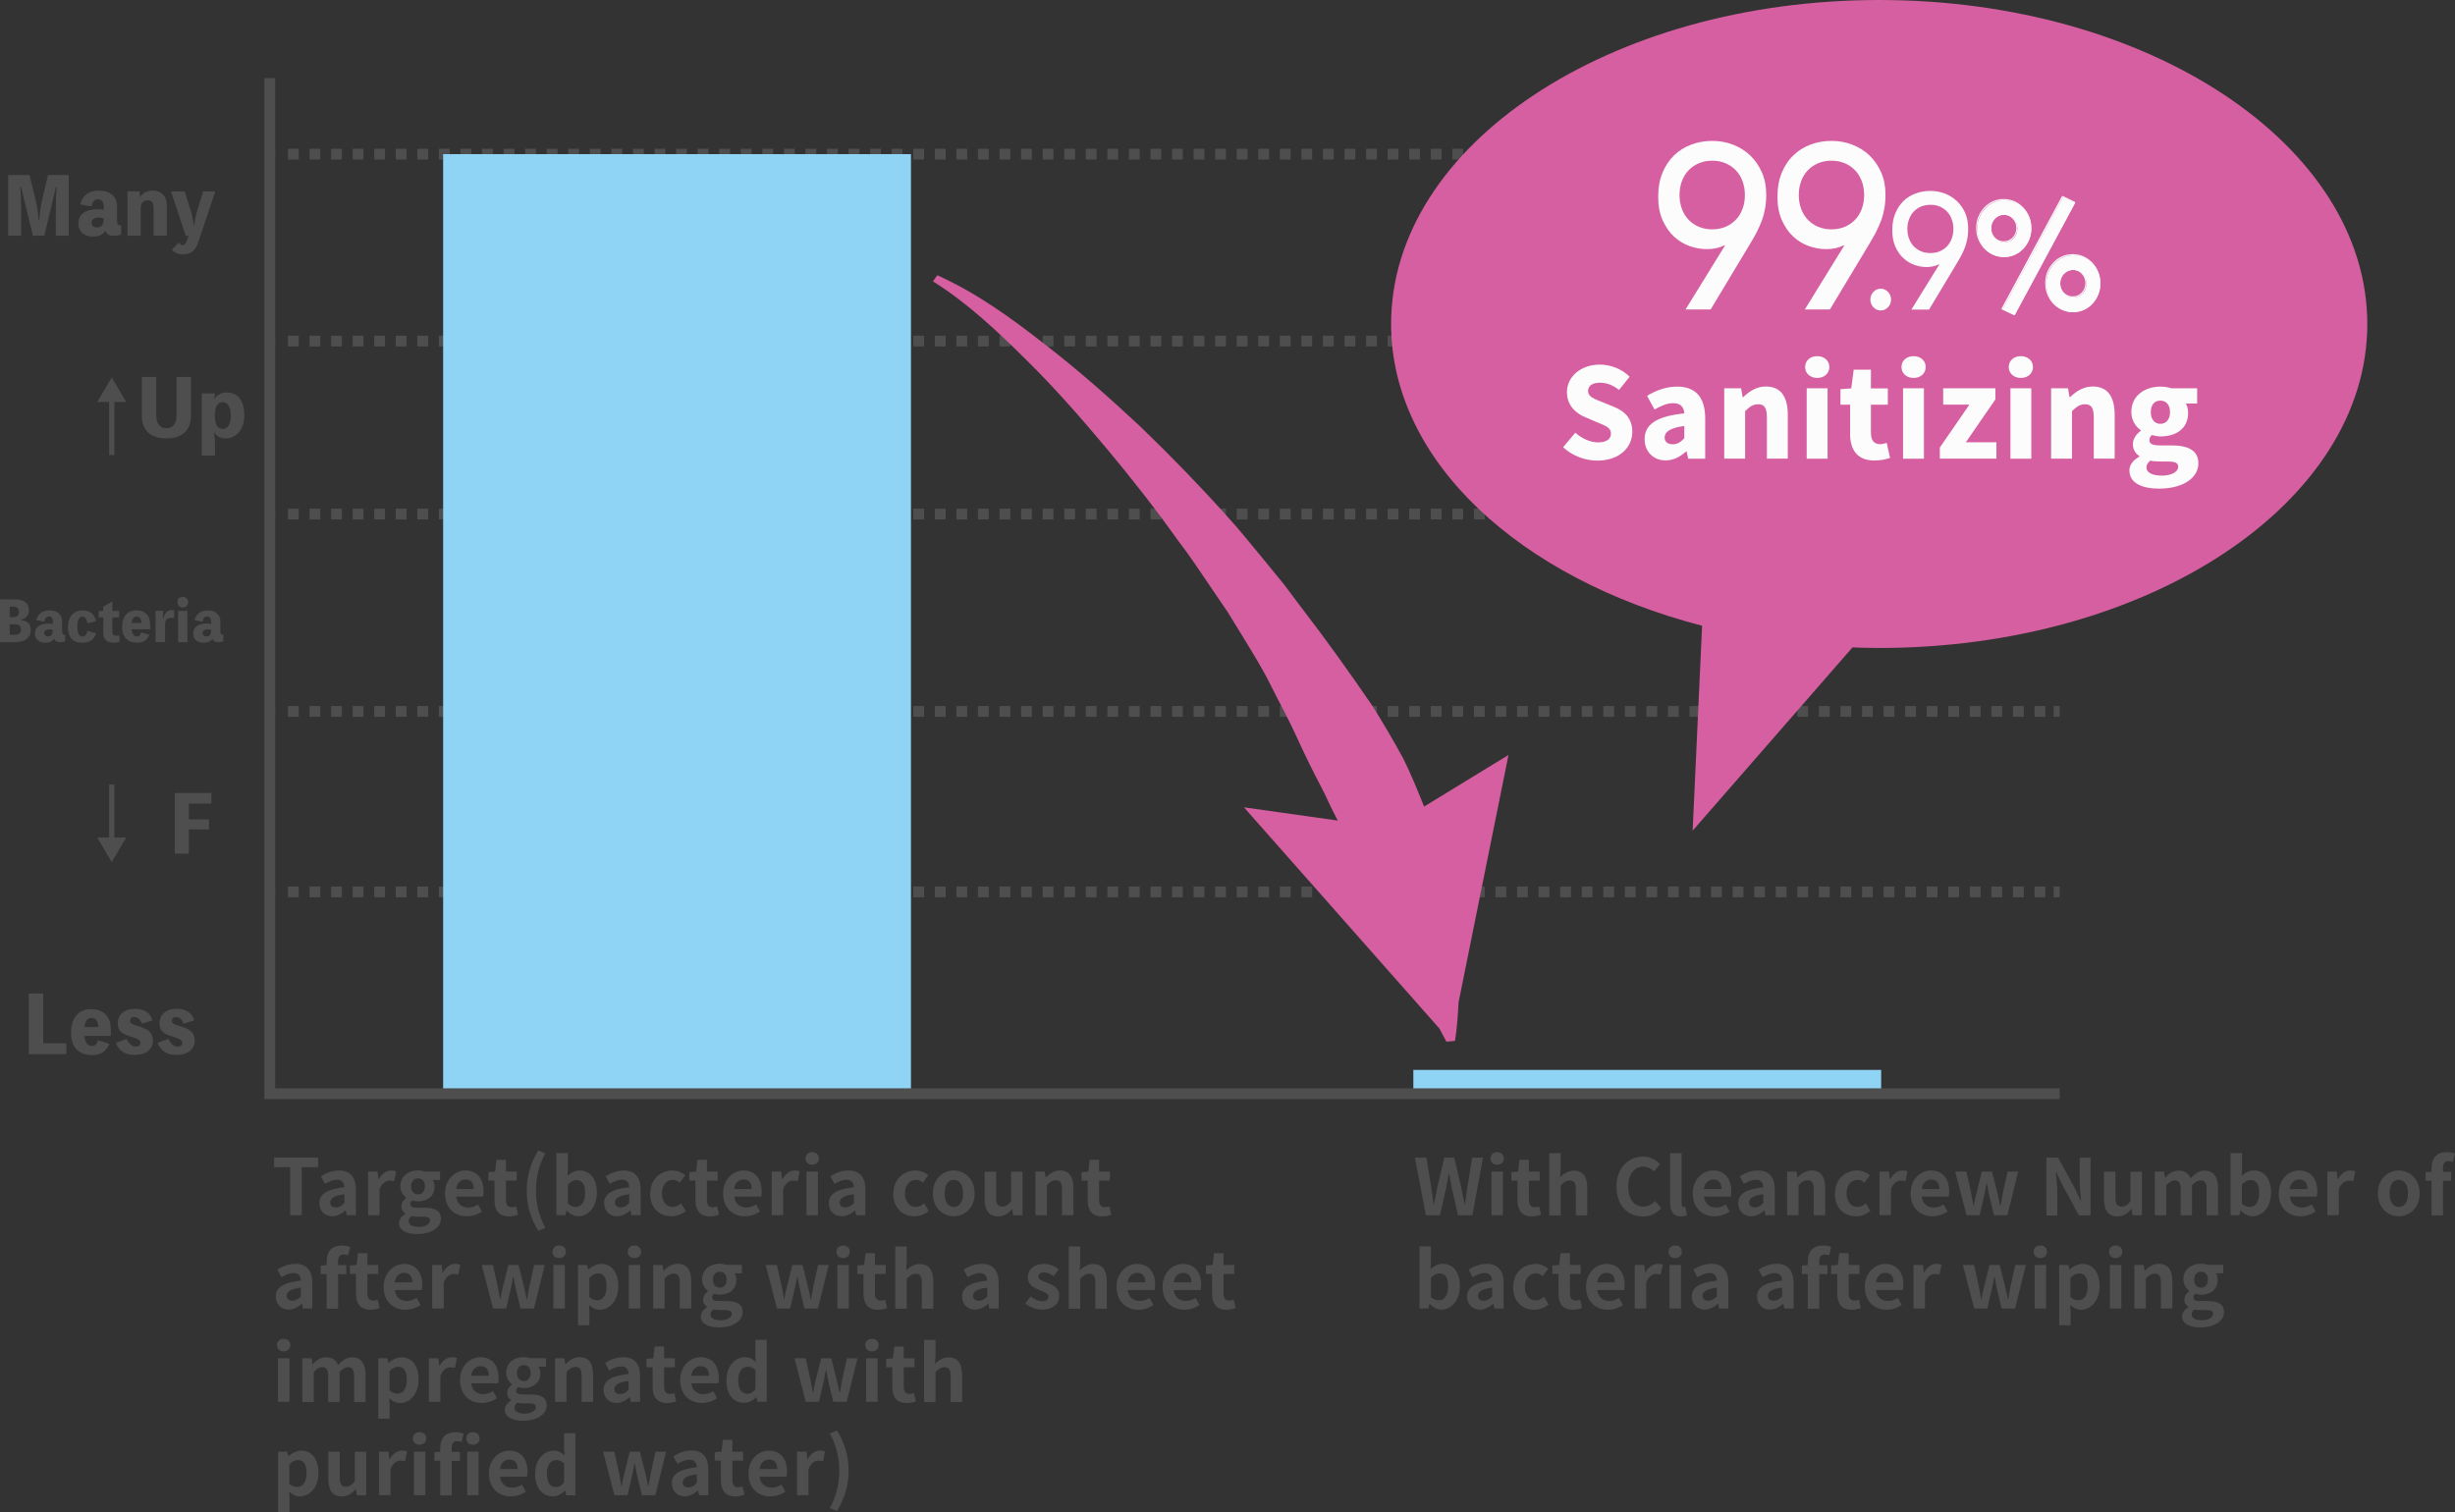 <?xml version="1.0" encoding="UTF-8"?>
<svg id="_レイヤー_2" data-name="レイヤー 2" xmlns="http://www.w3.org/2000/svg" viewBox="0 0 220.88 136.06">
  <rect x="0" y="0" width="220.88" height="136.06" fill="#333333" stroke="none"/>
  <defs>
    <style>
      .cls-1, .cls-2 {
        fill: none;
        stroke: #4e4e4e;
        stroke-miterlimit: 10;
        stroke-width: .97px;
      }

      .cls-3 {
        fill: #4e4e4e;
      }

      .cls-3, .cls-4, .cls-5, .cls-6 {
        stroke-width: 0px;
      }

      .cls-4 {
        fill: #d55fa0;
      }

      .cls-5 {
        fill: #8fd3f5;
      }

      .cls-6 {
        fill: #fcfcfc;
      }

      .cls-2 {
        stroke-dasharray: 0 0 .97 .97;
      }
    </style>
  </defs>
  <g id="_レイヤー_1-2" data-name="レイヤー 1">
    <line class="cls-1" x1="24.27" y1="13.87" x2="24.76" y2="13.87"/>
    <line class="cls-2" x1="25.91" y1="13.87" x2="184.22" y2="13.87"/>
    <line class="cls-1" x1="184.77" y1="13.87" x2="185.31" y2="13.87"/>
    <line class="cls-1" x1="24.27" y1="30.69" x2="24.76" y2="30.69"/>
    <line class="cls-2" x1="25.91" y1="30.69" x2="184.22" y2="30.69"/>
    <line class="cls-1" x1="184.77" y1="30.69" x2="185.31" y2="30.69"/>
    <line class="cls-1" x1="24.27" y1="46.26" x2="24.76" y2="46.26"/>
    <line class="cls-2" x1="25.91" y1="46.26" x2="184.22" y2="46.26"/>
    <line class="cls-1" x1="184.77" y1="46.26" x2="185.31" y2="46.26"/>
    <line class="cls-1" x1="24.27" y1="64.02" x2="24.76" y2="64.02"/>
    <line class="cls-2" x1="25.91" y1="64.02" x2="184.22" y2="64.02"/>
    <line class="cls-1" x1="184.77" y1="64.02" x2="185.31" y2="64.02"/>
    <line class="cls-1" x1="24.27" y1="80.26" x2="24.76" y2="80.26"/>
    <line class="cls-2" x1="25.91" y1="80.26" x2="184.22" y2="80.26"/>
    <line class="cls-1" x1="184.77" y1="80.26" x2="185.31" y2="80.26"/>
    <rect class="cls-5" x="39.87" y="13.87" width="42.09" height="84.55"/>
    <rect class="cls-5" x="127.16" y="96.28" width="42.09" height="2.14"/>
    <path class="cls-4" d="M135.7,67.95l-7.57,4.63c-.59-1.45-1.17-2.91-1.88-4.33-.85-1.57-1.77-3.12-2.72-4.65-2.05-3-4.15-5.95-6.37-8.83l-1.63-2.17-1.73-2.12c-1.17-1.4-2.29-2.83-3.54-4.18-2.45-2.73-5.03-5.38-7.7-7.95-2.73-2.54-5.51-5.02-8.51-7.33-2.97-2.32-6.06-4.6-9.72-6.25l-.39.55c3.16,1.98,5.81,4.51,8.38,7.05,2.58,2.54,4.93,5.23,7.21,7.95,2.28,2.72,4.45,5.5,6.48,8.35,1.08,1.39,2.02,2.85,3,4.28l1.46,2.15,1.35,2.2c.89,1.47,1.81,2.92,2.55,4.45.76,1.52,1.59,3,2.28,4.54.7,1.53,1.43,3.04,2.22,4.53.4.74.71,1.51,1.1,2.26l.39.76-8.44-1.19,17.59,19.91c.2.39.41.79.63,1.18l.77-.07c.18-1.15.26-2.31.32-3.47l4.49-22.25Z"/>
    <polyline class="cls-1" points="24.27 7.03 24.27 98.42 185.31 98.42"/>
    <path class="cls-4" d="M169.08,0c-24.26,0-43.92,13.05-43.92,29.15,0,12.36,11.61,22.92,27.98,27.16l-.85,18.44,14.38-16.49c.8.03,1.6.05,2.4.05,24.26,0,43.92-13.05,43.92-29.15S193.34,0,169.08,0Z"/>
    <g>
      <polygon class="cls-3" points="11.36 36.17 10.29 36.17 10.29 40.95 9.82 40.95 9.82 36.17 8.75 36.17 10.05 33.97 11.36 36.17"/>
      <polygon class="cls-3" points="8.75 75.37 9.82 75.37 9.82 70.6 10.29 70.6 10.29 75.37 11.36 75.37 10.05 77.58 8.75 75.37"/>
      <g>
        <path class="cls-3" d="M6.18,15.75v5.46h-1.16v-2.14c0-.75.01-1.49.08-2.24h-.07l-1.04,4.38h-1.03l-1.06-4.38h-.07c.06.74.07,1.48.07,2.24v2.14H.74v-5.46h1.92l.52,2.16c.14.56.26,1.33.29,1.86h.07c.03-.53.14-1.32.27-1.86l.51-2.16h1.86Z"/>
        <path class="cls-3" d="M10.53,19.9c0,.25.09.37.27.37.06,0,.08,0,.1,0v.84c-.22.08-.4.11-.64.11-.46,0-.67-.15-.76-.46-.24.36-.61.53-1.12.53-.83,0-1.33-.44-1.33-1.19,0-.83.67-1.27,1.72-1.27.15,0,.36.01.56.05v-.24c0-.48-.18-.71-.5-.71s-.51.2-.59.65l-1.02-.19c.2-.81.79-1.24,1.69-1.24,1,0,1.62.53,1.62,1.43v1.32ZM9.34,19.64c-.13-.03-.32-.06-.5-.06-.36,0-.6.17-.6.48,0,.24.18.41.48.41.41,0,.61-.25.61-.83Z"/>
        <path class="cls-3" d="M12.59,17.76c.23-.41.64-.61,1.15-.61.71,0,1.27.43,1.27,1.36v2.7h-1.19v-2.45c0-.54-.17-.73-.55-.73-.34,0-.61.21-.61.73v2.45h-1.19v-3.99h1.11v.54h.01Z"/>
        <path class="cls-3" d="M19.37,17.22l-1.5,4.48c-.24.72-.57,1.19-1.38,1.19-.46,0-.75-.12-1.04-.42l.65-.65c.11.17.2.24.34.24.17,0,.29-.15.4-.48l.13-.36h-.26l-1.32-3.99h1.23l.55,1.76c.14.47.2.81.25,1.28h.04c.08-.48.17-.93.28-1.28l.54-1.76h1.1Z"/>
      </g>
      <g>
        <path class="cls-3" d="M17.18,33.92v3.5c0,1.41-.91,2.03-2.21,2.03s-2.21-.62-2.21-2.03v-3.5h1.3v3.45c0,.83.38,1.17.91,1.17s.91-.34.91-1.17v-3.45h1.3Z"/>
        <path class="cls-3" d="M19.3,35.89c.25-.36.61-.57,1.07-.57,1.04,0,1.61.74,1.61,2.08,0,1.2-.7,2.05-1.68,2.05-.46,0-.8-.19-1.03-.53h-.03c.07.29.1.55.1,1.06v1.02h-1.19v-5.6h1.19v.02c0,.13-.03.34-.07.48h.02ZM20.77,37.4c0-.78-.29-1.21-.75-1.21s-.69.43-.69,1.22.23,1.19.73,1.19c.42,0,.71-.42.71-1.2Z"/>
      </g>
      <g>
        <path class="cls-3" d="M1.84,55.8c.48.03.93.25.93.86,0,.79-.58,1.13-1.41,1.13H0v-3.86h1.29c.79,0,1.31.28,1.31.99,0,.49-.3.75-.75.86v.02ZM.87,54.58v.96h.33c.28,0,.51-.14.51-.48s-.22-.47-.51-.47h-.33ZM1.34,57.12c.33,0,.55-.12.55-.48,0-.31-.22-.46-.54-.46h-.48v.94h.48Z"/>
        <path class="cls-3" d="M5.6,56.86c0,.18.06.26.19.26.04,0,.06,0,.07,0v.59c-.16.06-.28.08-.45.08-.32,0-.47-.11-.54-.32-.17.25-.43.37-.79.37-.58,0-.94-.31-.94-.84,0-.58.47-.89,1.22-.89.11,0,.26.01.4.04v-.17c0-.34-.13-.5-.36-.5s-.36.14-.42.46l-.72-.13c.14-.57.56-.88,1.19-.88.71,0,1.14.37,1.14,1.01v.93ZM4.75,56.68c-.09-.02-.23-.04-.35-.04-.26,0-.42.12-.42.34,0,.17.13.29.34.29.29,0,.43-.18.43-.59Z"/>
        <path class="cls-3" d="M8.66,56.98c-.23.69-.73.86-1.27.86-.82,0-1.28-.5-1.28-1.41s.5-1.5,1.31-1.5c.64,0,1.05.27,1.22.97l-.77.19c-.06-.41-.23-.6-.45-.6-.25,0-.46.19-.46.89s.19.9.47.9c.18,0,.36-.12.42-.51l.81.22Z"/>
        <path class="cls-3" d="M10.1,56.84c0,.27.13.37.41.37.09,0,.18-.02.24-.04v.59c-.15.05-.37.08-.55.08-.53,0-.91-.28-.91-.87v-1.41h-.41v-.59h.41v-.38l.82-.47v.85h.61v.59h-.61v1.28Z"/>
        <path class="cls-3" d="M13.51,56.63h-1.67c.05.47.24.64.49.64.19,0,.31-.13.37-.37l.74.22c-.24.57-.64.71-1.12.71-.85,0-1.33-.5-1.33-1.41,0-1.01.54-1.5,1.26-1.5.9,0,1.26.57,1.26,1.28v.43ZM12.73,56.06c0-.39-.19-.58-.43-.58-.21,0-.4.13-.45.58h.88Z"/>
        <path class="cls-3" d="M14.71,55.71c.08-.53.33-.81.72-.81.07,0,.16,0,.24.02v.7c-.07-.02-.16-.02-.24-.02-.37,0-.58.09-.58.66v1.52h-.85v-2.82h.68v.74h.02Z"/>
        <path class="cls-3" d="M16.93,54.18c0,.3-.22.49-.49.49s-.47-.17-.47-.49.21-.47.47-.47.49.17.49.47ZM16.86,57.79h-.84v-2.82h.84v2.82Z"/>
        <path class="cls-3" d="M19.84,56.86c0,.18.06.26.19.26.04,0,.06,0,.07,0v.59c-.16.06-.28.08-.45.08-.32,0-.47-.11-.54-.32-.17.25-.43.37-.79.37-.58,0-.94-.31-.94-.84,0-.58.47-.89,1.22-.89.11,0,.26.01.4.04v-.17c0-.34-.13-.5-.36-.5s-.36.14-.42.46l-.72-.13c.14-.57.56-.88,1.19-.88.71,0,1.14.37,1.14,1.01v.93ZM19,56.68c-.09-.02-.23-.04-.35-.04-.26,0-.42.12-.42.34,0,.17.13.29.34.29.29,0,.43-.18.43-.59Z"/>
      </g>
      <path class="cls-3" d="M16.99,72.3v1.43h1.82v.91h-1.82v2.18h-1.26v-5.46h3.29v.95h-2.02Z"/>
      <g>
        <path class="cls-3" d="M5.97,93.88v.98h-3.38v-5.46h1.3v4.48h2.09Z"/>
        <path class="cls-3" d="M9.96,93.22h-2.37c.07.67.34.91.69.91.27,0,.44-.18.53-.52l1.04.32c-.34.81-.9,1.01-1.58,1.01-1.2,0-1.88-.71-1.88-2,0-1.43.76-2.13,1.79-2.13,1.27,0,1.79.81,1.79,1.81v.61ZM8.85,92.42c0-.55-.27-.82-.62-.82-.29,0-.56.18-.64.82h1.25Z"/>
        <path class="cls-3" d="M11.4,93.5c.22.48.5.68.83.68.27,0,.41-.13.41-.32,0-.29-.29-.41-.99-.62-.73-.22-1.06-.53-1.06-1.16,0-.77.6-1.3,1.54-1.3.83,0,1.41.37,1.58,1.05l-.96.29c-.1-.38-.36-.6-.67-.6-.25,0-.38.12-.38.33s.16.33.64.46c.94.26,1.42.58,1.42,1.32,0,.81-.63,1.3-1.65,1.3-.8,0-1.41-.33-1.69-1.09l.99-.36Z"/>
        <path class="cls-3" d="M15.16,93.5c.22.48.5.68.83.68.27,0,.41-.13.41-.32,0-.29-.29-.41-.99-.62-.73-.22-1.06-.53-1.06-1.16,0-.77.6-1.3,1.54-1.3.83,0,1.41.37,1.58,1.05l-.96.29c-.1-.38-.36-.6-.67-.6-.25,0-.38.12-.38.33s.16.33.64.46c.94.26,1.42.58,1.42,1.32,0,.81-.63,1.3-1.65,1.3-.8,0-1.41-.33-1.69-1.09l.99-.36Z"/>
      </g>
    </g>
    <g>
      <path class="cls-3" d="M26.12,105.03h-1.46v-.87h3.96v.87h-1.47v4.32h-1.04v-4.32Z"/>
      <path class="cls-3" d="M28.73,108.29c0-.84.68-1.28,2.26-1.45-.02-.38-.19-.68-.67-.68-.36,0-.71.16-1.08.37l-.37-.68c.46-.29,1.02-.52,1.64-.52.99,0,1.51.6,1.51,1.73v2.29h-.84l-.07-.42h-.03c-.34.29-.74.52-1.18.52-.7,0-1.16-.5-1.16-1.16ZM30.99,108.26v-.79c-.96.12-1.28.38-1.28.74,0,.31.22.44.52.44s.51-.14.76-.39Z"/>
      <path class="cls-3" d="M33.13,105.43h.84l.08.69h.02c.29-.51.71-.79,1.11-.79.22,0,.34.04.46.08l-.18.89c-.14-.04-.25-.06-.41-.06-.31,0-.68.2-.9.77v2.34h-1.03v-3.92Z"/>
      <path class="cls-3" d="M35.91,110.05c0-.33.2-.61.56-.81v-.04c-.2-.13-.36-.34-.36-.66,0-.29.2-.57.44-.74v-.03c-.27-.2-.53-.57-.53-1.03,0-.92.75-1.42,1.58-1.42.22,0,.43.04.59.1h1.41v.76h-.67c.1.13.17.35.17.6,0,.88-.67,1.33-1.51,1.33-.15,0-.34-.04-.5-.09-.1.09-.17.18-.17.34,0,.21.15.32.62.32h.67c.95,0,1.46.29,1.46.98,0,.79-.83,1.39-2.14,1.39-.92,0-1.64-.32-1.64-1.01ZM38.7,109.84c0-.28-.23-.35-.65-.35h-.48c-.24,0-.41-.02-.55-.06-.17.14-.25.29-.25.46,0,.33.36.52.93.52s.99-.26.99-.57ZM38.23,106.75c0-.46-.27-.71-.62-.71s-.62.26-.62.71.27.73.62.73.62-.26.62-.73Z"/>
      <path class="cls-3" d="M40.04,107.39c0-1.27.9-2.06,1.83-2.06,1.08,0,1.64.79,1.64,1.87,0,.2-.02.39-.05.48h-2.42c.08.64.5.98,1.09.98.32,0,.6-.1.88-.27l.35.63c-.39.27-.88.43-1.37.43-1.1,0-1.95-.76-1.95-2.06ZM42.63,107c0-.53-.24-.86-.74-.86-.41,0-.78.29-.85.86h1.6Z"/>
      <path class="cls-3" d="M44.49,107.98v-1.74h-.55v-.76l.61-.05.12-1.06h.85v1.06h.97v.81h-.97v1.74c0,.45.18.66.53.66.13,0,.28-.04.39-.08l.17.75c-.21.07-.48.15-.83.15-.93,0-1.29-.59-1.29-1.47Z"/>
      <path class="cls-3" d="M47.39,107.14c0-1.39.39-2.54,1.04-3.62l.64.27c-.59,1.02-.85,2.21-.85,3.35s.27,2.33.85,3.35l-.64.27c-.66-1.09-1.04-2.22-1.04-3.63Z"/>
      <path class="cls-3" d="M50.99,108.94h-.03l-.09.41h-.81v-5.59h1.03v1.41l-.03.63c.31-.28.7-.47,1.09-.47.97,0,1.55.79,1.55,1.99,0,1.35-.81,2.13-1.67,2.13-.35,0-.73-.18-1.04-.51ZM52.64,107.35c0-.75-.24-1.16-.78-1.16-.27,0-.5.13-.77.41v1.72c.25.22.5.29.71.29.48,0,.84-.41.84-1.26Z"/>
      <path class="cls-3" d="M54.35,108.29c0-.84.68-1.28,2.26-1.45-.02-.38-.19-.68-.67-.68-.36,0-.71.16-1.08.37l-.37-.68c.46-.29,1.02-.52,1.64-.52.99,0,1.51.6,1.51,1.73v2.29h-.84l-.07-.42h-.03c-.34.29-.74.52-1.18.52-.7,0-1.16-.5-1.16-1.16ZM56.61,108.26v-.79c-.96.12-1.28.38-1.28.74,0,.31.22.44.52.44s.51-.14.76-.39Z"/>
      <path class="cls-3" d="M58.51,107.39c0-1.3.94-2.06,2-2.06.48,0,.85.19,1.14.43l-.49.67c-.2-.17-.38-.26-.6-.26-.6,0-1.01.48-1.01,1.22s.41,1.22.97,1.22c.28,0,.55-.13.76-.32l.41.68c-.38.33-.85.48-1.29.48-1.09,0-1.91-.76-1.91-2.06Z"/>
      <path class="cls-3" d="M62.57,107.98v-1.74h-.55v-.76l.61-.05.12-1.06h.85v1.06h.97v.81h-.97v1.74c0,.45.18.66.53.66.13,0,.28-.04.39-.08l.17.75c-.21.07-.48.15-.83.15-.93,0-1.29-.59-1.29-1.47Z"/>
      <path class="cls-3" d="M65.06,107.39c0-1.27.9-2.06,1.83-2.06,1.08,0,1.64.79,1.64,1.87,0,.2-.02.39-.05.48h-2.42c.08.64.5.98,1.09.98.32,0,.6-.1.88-.27l.35.63c-.39.27-.88.43-1.37.43-1.1,0-1.95-.76-1.95-2.06ZM67.64,107c0-.53-.24-.86-.74-.86-.41,0-.78.29-.85.86h1.6Z"/>
      <path class="cls-3" d="M69.44,105.43h.84l.08.69h.02c.29-.51.71-.79,1.11-.79.22,0,.34.04.46.08l-.18.89c-.14-.04-.25-.06-.41-.06-.31,0-.68.2-.9.77v2.34h-1.03v-3.92Z"/>
      <path class="cls-3" d="M72.48,104.24c0-.34.25-.56.6-.56s.6.22.6.56-.25.57-.6.57-.6-.22-.6-.57ZM72.56,105.43h1.03v3.92h-1.03v-3.92Z"/>
      <path class="cls-3" d="M74.57,108.29c0-.84.68-1.28,2.26-1.45-.02-.38-.19-.68-.67-.68-.36,0-.71.16-1.08.37l-.37-.68c.46-.29,1.02-.52,1.64-.52.99,0,1.51.6,1.51,1.73v2.29h-.84l-.07-.42h-.03c-.34.29-.74.52-1.18.52-.7,0-1.16-.5-1.16-1.16ZM76.83,108.26v-.79c-.96.12-1.28.38-1.28.74,0,.31.22.44.52.44s.51-.14.76-.39Z"/>
      <path class="cls-3" d="M80.38,107.39c0-1.3.94-2.06,2-2.06.48,0,.85.19,1.14.43l-.49.67c-.2-.17-.38-.26-.6-.26-.6,0-1.01.48-1.01,1.22s.41,1.22.97,1.22c.28,0,.55-.13.76-.32l.41.68c-.38.33-.85.48-1.29.48-1.09,0-1.91-.76-1.91-2.06Z"/>
      <path class="cls-3" d="M83.93,107.39c0-1.3.9-2.06,1.88-2.06s1.88.76,1.88,2.06-.9,2.06-1.88,2.06-1.88-.76-1.88-2.06ZM86.65,107.39c0-.74-.3-1.22-.83-1.22s-.83.48-.83,1.22.3,1.22.83,1.22.83-.48.83-1.22Z"/>
      <path class="cls-3" d="M88.59,107.89v-2.45h1.03v2.32c0,.6.17.82.55.82.32,0,.53-.14.8-.49v-2.65h1.03v3.92h-.84l-.08-.56h-.03c-.34.4-.71.66-1.25.66-.85,0-1.21-.59-1.21-1.57Z"/>
      <path class="cls-3" d="M93.16,105.43h.84l.08.52h.02c.34-.34.74-.62,1.27-.62.85,0,1.21.59,1.21,1.58v2.44h-1.03v-2.32c0-.61-.17-.82-.55-.82-.32,0-.53.15-.81.44v2.7h-1.03v-3.92Z"/>
      <path class="cls-3" d="M97.86,107.98v-1.74h-.55v-.76l.61-.05.12-1.06h.85v1.06h.97v.81h-.97v1.74c0,.45.18.66.53.66.13,0,.28-.04.39-.08l.17.75c-.21.07-.48.15-.83.15-.93,0-1.29-.59-1.29-1.47Z"/>
      <path class="cls-3" d="M24.81,116.69c0-.84.68-1.28,2.26-1.45-.02-.38-.19-.68-.67-.68-.36,0-.71.16-1.08.37l-.37-.68c.46-.29,1.02-.52,1.64-.52.99,0,1.51.6,1.51,1.73v2.29h-.84l-.07-.42h-.03c-.34.29-.74.52-1.18.52-.7,0-1.16-.5-1.16-1.16ZM27.07,116.66v-.79c-.96.12-1.28.38-1.28.74,0,.31.22.44.52.44s.51-.14.76-.39Z"/>
      <path class="cls-3" d="M29.39,114.65h-.53v-.76l.53-.04v-.32c0-.82.38-1.45,1.37-1.45.3,0,.57.07.74.13l-.19.76c-.13-.06-.29-.08-.41-.08-.31,0-.48.18-.48.62v.34h.74v.81h-.74v3.11h-1.03v-3.11Z"/>
      <path class="cls-3" d="M32.03,116.38v-1.74h-.55v-.76l.61-.05.12-1.06h.85v1.06h.97v.81h-.97v1.74c0,.45.18.66.53.66.13,0,.28-.04.39-.08l.17.75c-.21.07-.48.15-.83.15-.93,0-1.29-.59-1.29-1.47Z"/>
      <path class="cls-3" d="M34.52,115.8c0-1.27.9-2.06,1.83-2.06,1.08,0,1.64.79,1.64,1.87,0,.2-.02.39-.05.48h-2.42c.08.64.5.98,1.09.98.32,0,.6-.1.88-.27l.35.63c-.39.27-.88.43-1.37.43-1.1,0-1.95-.76-1.95-2.06ZM37.1,115.4c0-.53-.24-.86-.74-.86-.41,0-.78.29-.85.86h1.6Z"/>
      <path class="cls-3" d="M38.9,113.83h.84l.08.69h.02c.29-.51.71-.79,1.11-.79.22,0,.34.04.46.08l-.18.89c-.14-.04-.25-.06-.41-.06-.31,0-.68.2-.9.77v2.34h-1.03v-3.92Z"/>
      <path class="cls-3" d="M43.32,113.83h1.03l.43,1.93c.08.39.13.76.2,1.15h.03c.08-.39.15-.77.25-1.15l.48-1.93h.91l.49,1.93c.09.39.16.76.25,1.15h.04c.07-.39.13-.76.2-1.15l.43-1.93h.95l-.97,3.92h-1.21l-.41-1.71c-.08-.37-.15-.73-.22-1.14h-.04c-.08.41-.13.78-.22,1.14l-.4,1.71h-1.18l-1.02-3.92Z"/>
      <path class="cls-3" d="M49.71,112.64c0-.34.25-.56.6-.56s.6.22.6.56-.25.57-.6.57-.6-.22-.6-.57ZM49.79,113.83h1.03v3.92h-1.03v-3.92Z"/>
      <path class="cls-3" d="M51.99,113.83h.84l.08.41h.02c.33-.28.74-.5,1.16-.5.97,0,1.54.79,1.54,2,0,1.34-.81,2.12-1.67,2.12-.34,0-.67-.15-.97-.43l.04.64v1.19h-1.03v-5.43ZM54.57,115.75c0-.75-.24-1.16-.78-1.16-.27,0-.5.13-.77.41v1.72c.25.22.5.29.71.29.48,0,.84-.41.84-1.26Z"/>
      <path class="cls-3" d="M56.48,112.64c0-.34.25-.56.6-.56s.6.22.6.56-.25.57-.6.57-.6-.22-.6-.57ZM56.57,113.83h1.03v3.92h-1.03v-3.92Z"/>
      <path class="cls-3" d="M58.77,113.83h.84l.08.52h.02c.34-.34.74-.62,1.27-.62.85,0,1.21.59,1.21,1.58v2.44h-1.03v-2.32c0-.61-.17-.82-.55-.82-.32,0-.53.15-.81.44v2.7h-1.03v-3.92Z"/>
      <path class="cls-3" d="M63.06,118.45c0-.33.2-.61.56-.81v-.04c-.2-.13-.36-.34-.36-.66,0-.29.2-.57.44-.74v-.03c-.27-.2-.53-.57-.53-1.03,0-.92.75-1.42,1.58-1.42.22,0,.43.04.59.1h1.41v.76h-.67c.1.13.17.35.17.6,0,.88-.67,1.33-1.51,1.33-.15,0-.34-.04-.5-.09-.1.09-.17.18-.17.34,0,.21.15.32.62.32h.67c.95,0,1.46.29,1.46.98,0,.79-.83,1.39-2.14,1.39-.92,0-1.64-.32-1.64-1.01ZM65.85,118.24c0-.28-.23-.35-.65-.35h-.48c-.24,0-.41-.02-.55-.06-.17.14-.25.29-.25.46,0,.33.36.52.93.52s.99-.26.99-.57ZM65.38,115.15c0-.46-.27-.71-.62-.71s-.62.26-.62.71.27.73.62.73.62-.26.62-.73Z"/>
      <path class="cls-3" d="M68.87,113.83h1.03l.43,1.93c.08.39.13.76.2,1.15h.03c.08-.39.15-.77.25-1.15l.48-1.93h.91l.49,1.93c.09.39.16.76.25,1.15h.04c.07-.39.13-.76.2-1.15l.43-1.93h.95l-.97,3.92h-1.21l-.41-1.71c-.08-.37-.15-.73-.22-1.14h-.04c-.08.41-.13.78-.22,1.14l-.4,1.71h-1.18l-1.02-3.92Z"/>
      <path class="cls-3" d="M75.26,112.64c0-.34.25-.56.6-.56s.6.22.6.56-.25.57-.6.57-.6-.22-.6-.57ZM75.34,113.83h1.03v3.92h-1.03v-3.92Z"/>
      <path class="cls-3" d="M77.69,116.38v-1.74h-.55v-.76l.61-.05.12-1.06h.85v1.06h.97v.81h-.97v1.74c0,.45.18.66.53.66.13,0,.28-.04.39-.08l.17.75c-.21.07-.48.15-.83.15-.93,0-1.29-.59-1.29-1.47Z"/>
      <path class="cls-3" d="M80.55,112.17h1.03v1.41l-.05.74c.32-.29.7-.57,1.23-.57.85,0,1.21.59,1.21,1.58v2.44h-1.03v-2.32c0-.61-.17-.82-.55-.82-.32,0-.53.15-.81.44v2.7h-1.03v-5.59Z"/>
      <path class="cls-3" d="M86.56,116.69c0-.84.68-1.28,2.26-1.45-.02-.38-.19-.68-.67-.68-.36,0-.71.16-1.08.37l-.37-.68c.46-.29,1.02-.52,1.64-.52.99,0,1.51.6,1.51,1.73v2.29h-.84l-.07-.42h-.03c-.34.29-.74.52-1.18.52-.7,0-1.16-.5-1.16-1.16ZM88.83,116.66v-.79c-.96.12-1.28.38-1.28.74,0,.31.22.44.52.44s.51-.14.76-.39Z"/>
      <path class="cls-3" d="M92.25,117.3l.47-.64c.35.27.69.43,1.05.43.39,0,.57-.17.57-.41,0-.29-.41-.43-.82-.59-.5-.19-1.05-.49-1.05-1.15,0-.7.57-1.2,1.46-1.2.57,0,1.01.24,1.33.48l-.46.62c-.28-.2-.55-.34-.84-.34-.36,0-.53.15-.53.38,0,.29.36.39.78.55.52.2,1.09.46,1.09,1.18,0,.69-.54,1.24-1.56,1.24-.53,0-1.1-.23-1.49-.55Z"/>
      <path class="cls-3" d="M96.16,112.17h1.03v1.41l-.05.74c.32-.29.7-.57,1.23-.57.85,0,1.21.59,1.21,1.58v2.44h-1.03v-2.32c0-.61-.17-.82-.55-.82-.32,0-.53.15-.81.44v2.7h-1.03v-5.59Z"/>
      <path class="cls-3" d="M100.46,115.8c0-1.27.9-2.06,1.83-2.06,1.08,0,1.64.79,1.64,1.87,0,.2-.02.39-.05.48h-2.42c.08.64.5.98,1.09.98.32,0,.6-.1.88-.27l.35.63c-.39.27-.88.43-1.37.43-1.1,0-1.95-.76-1.95-2.06ZM103.05,115.4c0-.53-.24-.86-.74-.86-.41,0-.78.29-.85.86h1.6Z"/>
      <path class="cls-3" d="M104.6,115.8c0-1.27.9-2.06,1.83-2.06,1.08,0,1.64.79,1.64,1.87,0,.2-.02.39-.05.48h-2.42c.08.64.5.98,1.09.98.32,0,.6-.1.88-.27l.35.63c-.39.27-.88.43-1.37.43-1.1,0-1.95-.76-1.95-2.06ZM107.19,115.4c0-.53-.24-.86-.74-.86-.41,0-.78.29-.85.86h1.6Z"/>
      <path class="cls-3" d="M109.05,116.38v-1.74h-.55v-.76l.61-.05.12-1.06h.85v1.06h.97v.81h-.97v1.74c0,.45.18.66.53.66.13,0,.28-.04.39-.08l.17.75c-.21.07-.48.15-.83.15-.93,0-1.29-.59-1.29-1.47Z"/>
      <path class="cls-3" d="M24.92,121.04c0-.34.25-.56.6-.56s.6.22.6.56-.25.57-.6.57-.6-.22-.6-.57ZM25.01,122.23h1.03v3.92h-1.03v-3.92Z"/>
      <path class="cls-3" d="M27.2,122.23h.84l.08.53h.02c.33-.34.69-.62,1.2-.62.56,0,.89.25,1.08.69.36-.38.74-.69,1.25-.69.83,0,1.22.59,1.22,1.58v2.44h-1.03v-2.32c0-.61-.18-.82-.55-.82-.22,0-.48.15-.76.44v2.7h-1.02v-2.32c0-.61-.18-.82-.55-.82-.22,0-.48.15-.75.44v2.7h-1.03v-3.92Z"/>
      <path class="cls-3" d="M34.02,122.23h.84l.08.41h.02c.33-.28.74-.5,1.16-.5.97,0,1.54.79,1.54,2,0,1.34-.81,2.12-1.67,2.12-.34,0-.67-.15-.97-.43l.04.64v1.19h-1.03v-5.43ZM36.6,124.15c0-.75-.24-1.16-.78-1.16-.27,0-.5.13-.77.41v1.72c.25.22.5.29.71.29.48,0,.84-.41.84-1.26Z"/>
      <path class="cls-3" d="M38.6,122.23h.84l.08.69h.02c.29-.51.71-.79,1.11-.79.22,0,.34.04.46.08l-.18.89c-.14-.04-.25-.06-.41-.06-.31,0-.68.2-.9.77v2.34h-1.03v-3.92Z"/>
      <path class="cls-3" d="M41.39,124.19c0-1.27.9-2.06,1.83-2.06,1.08,0,1.64.79,1.64,1.87,0,.2-.02.39-.05.48h-2.42c.08.64.5.98,1.09.98.32,0,.6-.1.88-.27l.35.63c-.39.27-.88.43-1.37.43-1.1,0-1.95-.76-1.95-2.06ZM43.98,123.8c0-.53-.24-.86-.74-.86-.41,0-.78.29-.85.86h1.6Z"/>
      <path class="cls-3" d="M45.43,126.85c0-.33.2-.61.56-.81v-.04c-.2-.13-.36-.34-.36-.66,0-.29.2-.57.44-.74v-.03c-.27-.2-.53-.57-.53-1.03,0-.92.75-1.42,1.58-1.42.22,0,.43.04.59.1h1.41v.76h-.67c.1.13.17.35.17.6,0,.88-.67,1.33-1.51,1.33-.15,0-.34-.04-.5-.09-.1.09-.17.18-.17.34,0,.21.15.32.62.32h.67c.95,0,1.46.29,1.46.98,0,.79-.83,1.39-2.14,1.39-.92,0-1.64-.32-1.64-1.01ZM48.22,126.64c0-.28-.23-.35-.65-.35h-.48c-.24,0-.41-.02-.55-.06-.17.14-.25.29-.25.46,0,.33.36.52.93.52s.99-.26.99-.57ZM47.75,123.55c0-.46-.27-.71-.62-.71s-.62.26-.62.71.27.73.62.73.62-.26.62-.73Z"/>
      <path class="cls-3" d="M49.94,122.23h.84l.08.52h.02c.34-.34.74-.62,1.27-.62.85,0,1.21.59,1.21,1.58v2.44h-1.03v-2.32c0-.61-.17-.82-.55-.82-.32,0-.53.15-.81.44v2.7h-1.03v-3.92Z"/>
      <path class="cls-3" d="M54.3,125.09c0-.84.68-1.28,2.26-1.45-.02-.38-.19-.68-.67-.68-.36,0-.71.16-1.08.37l-.37-.68c.46-.29,1.02-.52,1.64-.52.99,0,1.51.6,1.51,1.73v2.29h-.84l-.07-.42h-.03c-.34.29-.74.52-1.18.52-.7,0-1.16-.5-1.16-1.16ZM56.56,125.06v-.79c-.96.12-1.28.38-1.28.74,0,.31.22.44.52.44s.51-.14.76-.39Z"/>
      <path class="cls-3" d="M58.72,124.78v-1.74h-.55v-.76l.61-.05.12-1.06h.85v1.06h.97v.81h-.97v1.74c0,.45.18.66.53.66.13,0,.28-.04.39-.08l.17.75c-.21.07-.48.15-.83.15-.93,0-1.29-.59-1.29-1.47Z"/>
      <path class="cls-3" d="M61.2,124.19c0-1.27.9-2.06,1.83-2.06,1.08,0,1.64.79,1.64,1.87,0,.2-.02.39-.05.48h-2.42c.08.64.5.98,1.09.98.32,0,.6-.1.88-.27l.35.63c-.39.27-.88.43-1.37.43-1.1,0-1.95-.76-1.95-2.06ZM63.79,123.8c0-.53-.24-.86-.74-.86-.41,0-.78.29-.85.86h1.6Z"/>
      <path class="cls-3" d="M65.36,124.19c0-1.27.8-2.06,1.65-2.06.44,0,.71.17.99.43l-.04-.62v-1.38h1.02v5.59h-.83l-.08-.41h-.03c-.29.28-.68.5-1.09.5-.97,0-1.6-.77-1.6-2.06ZM67.97,125v-1.72c-.24-.22-.49-.29-.74-.29-.44,0-.81.42-.81,1.21s.29,1.22.81,1.22c.27,0,.5-.11.74-.41Z"/>
      <path class="cls-3" d="M71.46,122.23h1.03l.43,1.93c.08.39.13.76.2,1.15h.03c.08-.39.15-.77.25-1.15l.48-1.93h.91l.49,1.93c.09.39.16.76.25,1.15h.04c.07-.39.13-.76.2-1.15l.43-1.93h.95l-.97,3.92h-1.21l-.41-1.71c-.08-.37-.15-.73-.22-1.14h-.04c-.08.41-.13.78-.22,1.14l-.4,1.71h-1.18l-1.02-3.92Z"/>
      <path class="cls-3" d="M77.85,121.04c0-.34.25-.56.6-.56s.6.22.6.56-.25.57-.6.57-.6-.22-.6-.57ZM77.93,122.23h1.03v3.92h-1.03v-3.92Z"/>
      <path class="cls-3" d="M80.28,124.78v-1.74h-.55v-.76l.61-.05.12-1.06h.85v1.06h.97v.81h-.97v1.74c0,.45.18.66.53.66.13,0,.28-.04.39-.08l.17.75c-.21.07-.48.15-.83.15-.93,0-1.29-.59-1.29-1.47Z"/>
      <path class="cls-3" d="M83.14,120.57h1.03v1.41l-.05.74c.32-.29.7-.57,1.23-.57.85,0,1.21.59,1.21,1.58v2.44h-1.03v-2.32c0-.61-.17-.82-.55-.82-.32,0-.53.15-.81.44v2.7h-1.03v-5.59Z"/>
      <path class="cls-3" d="M25.01,130.63h.84l.08.41h.02c.33-.28.74-.5,1.16-.5.97,0,1.54.79,1.54,2,0,1.34-.81,2.12-1.67,2.12-.34,0-.67-.15-.97-.43l.04.64v1.19h-1.03v-5.43ZM27.58,132.55c0-.75-.24-1.16-.78-1.16-.27,0-.5.13-.77.41v1.72c.25.22.5.29.71.29.48,0,.84-.41.84-1.26Z"/>
      <path class="cls-3" d="M29.54,133.09v-2.45h1.03v2.32c0,.6.17.82.55.82.32,0,.53-.14.8-.49v-2.65h1.03v3.92h-.84l-.08-.56h-.03c-.34.4-.71.66-1.25.66-.85,0-1.21-.59-1.21-1.57Z"/>
      <path class="cls-3" d="M34.11,130.63h.84l.08.69h.02c.29-.51.71-.79,1.11-.79.22,0,.34.04.46.08l-.18.89c-.14-.04-.25-.06-.41-.06-.31,0-.68.2-.9.77v2.34h-1.03v-3.92Z"/>
      <path class="cls-3" d="M37.15,129.44c0-.34.25-.56.6-.56s.6.22.6.56-.25.57-.6.57-.6-.22-.6-.57ZM37.24,130.63h1.03v3.92h-1.03v-3.92Z"/>
      <path class="cls-3" d="M39.61,131.45h-.53v-.76l.53-.04v-.32c0-.82.38-1.45,1.37-1.45.3,0,.57.07.74.13l-.19.76c-.13-.06-.29-.08-.41-.08-.31,0-.48.18-.48.62v.34h.74v.81h-.74v3.11h-1.03v-3.11ZM41.95,129.44c0-.34.24-.56.6-.56s.6.22.6.56-.25.57-.6.57-.6-.22-.6-.57ZM42.04,130.63h1.02v3.92h-1.02v-3.92Z"/>
      <path class="cls-3" d="M43.99,132.6c0-1.27.9-2.06,1.83-2.06,1.08,0,1.64.79,1.64,1.87,0,.2-.02.39-.05.48h-2.42c.08.64.5.98,1.09.98.32,0,.6-.1.88-.27l.35.63c-.39.27-.88.43-1.37.43-1.1,0-1.95-.76-1.95-2.06ZM46.57,132.2c0-.53-.24-.86-.74-.86-.41,0-.78.29-.85.86h1.6Z"/>
      <path class="cls-3" d="M48.15,132.6c0-1.27.8-2.06,1.65-2.06.44,0,.71.17.99.43l-.04-.62v-1.38h1.02v5.59h-.83l-.08-.41h-.03c-.29.28-.68.5-1.09.5-.97,0-1.6-.77-1.6-2.06ZM50.75,133.4v-1.72c-.24-.22-.49-.29-.74-.29-.44,0-.81.42-.81,1.21s.29,1.22.81,1.22c.27,0,.5-.11.74-.41Z"/>
      <path class="cls-3" d="M54.24,130.63h1.03l.43,1.93c.08.39.13.76.2,1.15h.03c.08-.39.15-.77.25-1.15l.48-1.93h.91l.49,1.93c.09.39.16.76.25,1.15h.04c.07-.39.13-.76.2-1.15l.43-1.93h.95l-.97,3.92h-1.21l-.41-1.71c-.08-.37-.15-.73-.22-1.14h-.04c-.08.41-.13.78-.22,1.14l-.4,1.71h-1.18l-1.02-3.92Z"/>
      <path class="cls-3" d="M60.44,133.49c0-.84.68-1.28,2.26-1.45-.02-.38-.19-.68-.67-.68-.36,0-.71.16-1.08.37l-.37-.68c.46-.29,1.02-.52,1.64-.52.99,0,1.51.6,1.51,1.73v2.29h-.84l-.07-.42h-.03c-.34.29-.74.52-1.18.52-.7,0-1.16-.5-1.16-1.16ZM62.7,133.46v-.79c-.96.12-1.28.38-1.28.74,0,.31.22.44.52.44s.51-.14.76-.39Z"/>
      <path class="cls-3" d="M64.86,133.18v-1.74h-.55v-.76l.61-.05.12-1.06h.85v1.06h.97v.81h-.97v1.74c0,.45.18.66.53.66.13,0,.28-.04.39-.08l.17.75c-.21.07-.48.15-.83.15-.93,0-1.29-.59-1.29-1.47Z"/>
      <path class="cls-3" d="M67.34,132.6c0-1.27.9-2.06,1.83-2.06,1.08,0,1.64.79,1.64,1.87,0,.2-.02.39-.05.48h-2.42c.08.64.5.98,1.09.98.32,0,.6-.1.88-.27l.35.63c-.39.27-.88.43-1.37.43-1.1,0-1.95-.76-1.95-2.06ZM69.93,132.2c0-.53-.24-.86-.74-.86-.41,0-.78.29-.85.86h1.6Z"/>
      <path class="cls-3" d="M71.72,130.63h.84l.08.69h.02c.29-.51.71-.79,1.11-.79.22,0,.34.04.46.08l-.18.89c-.14-.04-.25-.06-.41-.06-.31,0-.68.2-.9.77v2.34h-1.03v-3.92Z"/>
      <path class="cls-3" d="M74.66,135.7c.59-1.02.85-2.2.85-3.35s-.27-2.33-.85-3.35l.64-.27c.67,1.08,1.05,2.23,1.05,3.62s-.39,2.54-1.05,3.63l-.64-.27Z"/>
    </g>
    <g>
      <path class="cls-3" d="M127.29,104.17h1.05l.41,2.54c.08.55.16,1.09.24,1.65h.03c.11-.56.22-1.11.33-1.65l.6-2.54h.89l.6,2.54c.11.53.22,1.09.33,1.65h.04c.08-.56.15-1.11.23-1.65l.41-2.54h.98l-.96,5.19h-1.29l-.58-2.56c-.08-.41-.16-.81-.22-1.2h-.03c-.07.4-.14.8-.22,1.2l-.57,2.56h-1.27l-.99-5.19Z"/>
      <path class="cls-3" d="M134.1,104.24c0-.34.25-.56.6-.56s.6.22.6.56-.25.57-.6.57-.6-.22-.6-.57ZM134.19,105.43h1.03v3.92h-1.03v-3.92Z"/>
      <path class="cls-3" d="M136.53,107.98v-1.74h-.55v-.76l.61-.05.12-1.06h.85v1.06h.97v.81h-.97v1.74c0,.45.18.66.53.66.13,0,.28-.04.39-.08l.17.75c-.21.07-.48.15-.83.15-.93,0-1.29-.59-1.29-1.47Z"/>
      <path class="cls-3" d="M139.39,103.77h1.03v1.41l-.05.74c.32-.29.7-.57,1.23-.57.85,0,1.21.59,1.21,1.58v2.44h-1.03v-2.32c0-.61-.17-.82-.55-.82-.32,0-.53.15-.81.44v2.7h-1.03v-5.59Z"/>
      <path class="cls-3" d="M145.43,106.79c0-1.71,1.1-2.71,2.41-2.71.66,0,1.18.32,1.52.67l-.54.66c-.27-.25-.57-.43-.96-.43-.78,0-1.37.67-1.37,1.79s.53,1.81,1.35,1.81c.45,0,.79-.21,1.07-.51l.55.64c-.43.5-.98.76-1.65.76-1.31,0-2.37-.94-2.37-2.67Z"/>
      <path class="cls-3" d="M150.27,108.26v-4.49h1.03v4.53c0,.24.1.32.2.32.04,0,.07,0,.14-.01l.13.76c-.12.05-.29.09-.53.09-.71,0-.97-.47-.97-1.2Z"/>
      <path class="cls-3" d="M152.3,107.39c0-1.27.9-2.06,1.83-2.06,1.08,0,1.64.79,1.64,1.87,0,.2-.02.39-.05.48h-2.42c.08.64.5.98,1.09.98.32,0,.6-.1.88-.27l.35.63c-.39.27-.88.43-1.37.43-1.1,0-1.95-.76-1.95-2.06ZM154.89,107c0-.53-.24-.86-.74-.86-.41,0-.78.29-.85.86h1.6Z"/>
      <path class="cls-3" d="M156.39,108.29c0-.84.68-1.28,2.26-1.45-.02-.38-.19-.68-.67-.68-.36,0-.71.16-1.08.37l-.37-.68c.46-.29,1.02-.52,1.64-.52.99,0,1.51.6,1.51,1.73v2.29h-.84l-.07-.42h-.03c-.34.29-.74.52-1.18.52-.7,0-1.16-.5-1.16-1.16ZM158.65,108.26v-.79c-.96.12-1.28.38-1.28.74,0,.31.22.44.52.44s.51-.14.76-.39Z"/>
      <path class="cls-3" d="M160.79,105.43h.84l.08.52h.02c.34-.34.74-.62,1.27-.62.85,0,1.21.59,1.21,1.58v2.44h-1.03v-2.32c0-.61-.17-.82-.55-.82-.32,0-.53.15-.81.44v2.7h-1.03v-3.92Z"/>
      <path class="cls-3" d="M165.1,107.39c0-1.3.94-2.06,2-2.06.48,0,.85.19,1.14.43l-.49.67c-.2-.17-.38-.26-.6-.26-.6,0-1.01.48-1.01,1.22s.41,1.22.97,1.22c.28,0,.55-.13.76-.32l.41.68c-.38.33-.85.48-1.29.48-1.09,0-1.91-.76-1.91-2.06Z"/>
      <path class="cls-3" d="M169.11,105.43h.84l.08.69h.02c.29-.51.71-.79,1.11-.79.22,0,.34.04.46.08l-.18.89c-.14-.04-.25-.06-.41-.06-.31,0-.68.2-.9.77v2.34h-1.03v-3.92Z"/>
      <path class="cls-3" d="M171.9,107.39c0-1.27.9-2.06,1.83-2.06,1.08,0,1.64.79,1.64,1.87,0,.2-.02.39-.05.48h-2.42c.08.64.5.98,1.09.98.32,0,.6-.1.88-.27l.35.63c-.39.27-.88.43-1.37.43-1.1,0-1.95-.76-1.95-2.06ZM174.49,107c0-.53-.24-.86-.74-.86-.41,0-.78.29-.85.86h1.6Z"/>
      <path class="cls-3" d="M175.89,105.43h1.03l.43,1.93c.08.39.13.76.2,1.15h.03c.08-.39.15-.77.25-1.15l.48-1.93h.91l.49,1.93c.09.39.16.76.25,1.15h.04c.07-.39.13-.76.2-1.15l.43-1.93h.95l-.97,3.92h-1.21l-.41-1.71c-.08-.37-.15-.73-.22-1.14h-.04c-.08.41-.13.78-.22,1.14l-.4,1.71h-1.18l-1.02-3.92Z"/>
      <path class="cls-3" d="M184.11,104.17h1.06l1.51,2.77.52,1.12h.04c-.05-.54-.13-1.23-.13-1.81v-2.07h.98v5.19h-1.05l-1.5-2.77-.53-1.11h-.04c.05.56.13,1.21.13,1.81v2.08h-.98v-5.19Z"/>
      <path class="cls-3" d="M189.3,107.89v-2.45h1.03v2.32c0,.6.17.82.55.82.32,0,.53-.14.8-.49v-2.65h1.03v3.92h-.84l-.08-.56h-.03c-.34.4-.71.66-1.25.66-.85,0-1.21-.59-1.21-1.57Z"/>
      <path class="cls-3" d="M193.87,105.43h.84l.08.53h.02c.33-.34.69-.62,1.2-.62.56,0,.89.25,1.08.69.36-.38.74-.69,1.25-.69.83,0,1.22.59,1.22,1.58v2.44h-1.03v-2.32c0-.61-.17-.82-.55-.82-.22,0-.48.15-.76.44v2.7h-1.02v-2.32c0-.61-.18-.82-.55-.82-.22,0-.48.15-.75.44v2.7h-1.03v-3.92Z"/>
      <path class="cls-3" d="M201.61,108.94h-.03l-.09.41h-.8v-5.59h1.03v1.41l-.03.63c.31-.28.7-.47,1.09-.47.97,0,1.55.79,1.55,1.99,0,1.35-.81,2.13-1.67,2.13-.35,0-.73-.18-1.04-.51ZM203.26,107.35c0-.75-.24-1.16-.78-1.16-.27,0-.5.13-.77.41v1.72c.25.22.5.29.71.29.48,0,.84-.41.84-1.26Z"/>
      <path class="cls-3" d="M205.02,107.39c0-1.27.9-2.06,1.83-2.06,1.08,0,1.64.79,1.64,1.87,0,.2-.02.39-.05.48h-2.42c.08.64.5.98,1.09.98.32,0,.6-.1.88-.27l.35.63c-.38.27-.88.43-1.37.43-1.1,0-1.95-.76-1.95-2.06ZM207.6,107c0-.53-.24-.86-.74-.86-.41,0-.78.29-.85.86h1.6Z"/>
      <path class="cls-3" d="M209.4,105.43h.84l.08.69h.02c.29-.51.71-.79,1.11-.79.22,0,.34.04.46.08l-.17.89c-.14-.04-.25-.06-.41-.06-.31,0-.68.2-.9.77v2.34h-1.03v-3.92Z"/>
      <path class="cls-3" d="M213.94,107.39c0-1.3.9-2.06,1.88-2.06s1.88.76,1.88,2.06-.9,2.06-1.88,2.06-1.88-.76-1.88-2.06ZM216.65,107.39c0-.74-.3-1.22-.83-1.22s-.83.48-.83,1.22.3,1.22.83,1.22.83-.48.83-1.22Z"/>
      <path class="cls-3" d="M218.77,106.25h-.53v-.76l.53-.04v-.32c0-.82.38-1.45,1.37-1.45.3,0,.57.07.74.13l-.19.76c-.13-.06-.29-.08-.41-.08-.31,0-.48.18-.48.62v.34h.74v.81h-.74v3.11h-1.03v-3.11Z"/>
      <path class="cls-3" d="M128.64,117.34h-.03l-.09.41h-.81v-5.59h1.03v1.41l-.03.63c.31-.28.7-.47,1.09-.47.97,0,1.55.79,1.55,1.99,0,1.35-.81,2.13-1.67,2.13-.35,0-.73-.18-1.04-.51ZM130.29,115.75c0-.75-.24-1.16-.78-1.16-.27,0-.5.13-.77.41v1.72c.25.22.5.29.71.29.48,0,.84-.41.84-1.26Z"/>
      <path class="cls-3" d="M131.99,116.69c0-.84.68-1.28,2.26-1.45-.02-.38-.19-.68-.67-.68-.36,0-.71.16-1.08.37l-.37-.68c.46-.29,1.02-.52,1.64-.52.99,0,1.51.6,1.51,1.73v2.29h-.84l-.07-.42h-.03c-.34.29-.74.52-1.18.52-.7,0-1.16-.5-1.16-1.16ZM134.26,116.66v-.79c-.96.12-1.28.38-1.28.74,0,.31.22.44.52.44s.51-.14.76-.39Z"/>
      <path class="cls-3" d="M136.15,115.8c0-1.3.94-2.06,2-2.06.48,0,.85.19,1.14.43l-.49.67c-.2-.17-.38-.26-.6-.26-.6,0-1.01.48-1.01,1.22s.41,1.22.97,1.22c.28,0,.55-.13.76-.32l.41.68c-.38.33-.85.48-1.29.48-1.09,0-1.91-.76-1.91-2.06Z"/>
      <path class="cls-3" d="M140.22,116.38v-1.74h-.55v-.76l.61-.05.12-1.06h.85v1.06h.97v.81h-.97v1.74c0,.45.18.66.53.66.13,0,.28-.04.39-.08l.17.75c-.21.07-.48.15-.83.15-.93,0-1.29-.59-1.29-1.47Z"/>
      <path class="cls-3" d="M142.7,115.8c0-1.27.9-2.06,1.83-2.06,1.08,0,1.64.79,1.64,1.87,0,.2-.02.39-.05.48h-2.42c.08.64.5.98,1.09.98.32,0,.6-.1.88-.27l.35.63c-.39.27-.88.43-1.37.43-1.1,0-1.95-.76-1.95-2.06ZM145.29,115.4c0-.53-.24-.86-.74-.86-.41,0-.78.29-.85.86h1.6Z"/>
      <path class="cls-3" d="M147.09,113.83h.84l.08.69h.02c.29-.51.71-.79,1.11-.79.22,0,.34.04.46.08l-.18.89c-.14-.04-.25-.06-.41-.06-.31,0-.68.2-.9.77v2.34h-1.03v-3.92Z"/>
      <path class="cls-3" d="M150.12,112.64c0-.34.25-.56.6-.56s.6.22.6.56-.25.57-.6.57-.6-.22-.6-.57ZM150.21,113.83h1.03v3.92h-1.03v-3.92Z"/>
      <path class="cls-3" d="M152.21,116.69c0-.84.68-1.28,2.26-1.45-.02-.38-.19-.68-.67-.68-.36,0-.71.16-1.08.37l-.37-.68c.46-.29,1.02-.52,1.64-.52.99,0,1.51.6,1.51,1.73v2.29h-.84l-.07-.42h-.03c-.34.29-.74.52-1.18.52-.7,0-1.16-.5-1.16-1.16ZM154.47,116.66v-.79c-.96.12-1.28.38-1.28.74,0,.31.22.44.52.44s.51-.14.76-.39Z"/>
      <path class="cls-3" d="M158.08,116.69c0-.84.68-1.28,2.26-1.45-.02-.38-.19-.68-.67-.68-.36,0-.71.16-1.08.37l-.37-.68c.46-.29,1.02-.52,1.64-.52.99,0,1.51.6,1.51,1.73v2.29h-.84l-.07-.42h-.03c-.34.29-.74.52-1.18.52-.7,0-1.16-.5-1.16-1.16ZM160.34,116.66v-.79c-.96.12-1.28.38-1.28.74,0,.31.22.44.52.44s.51-.14.76-.39Z"/>
      <path class="cls-3" d="M162.65,114.65h-.53v-.76l.53-.04v-.32c0-.82.38-1.45,1.37-1.45.3,0,.57.07.74.13l-.19.76c-.13-.06-.29-.08-.41-.08-.31,0-.48.18-.48.62v.34h.74v.81h-.74v3.11h-1.03v-3.11Z"/>
      <path class="cls-3" d="M165.3,116.38v-1.74h-.55v-.76l.61-.05.12-1.06h.85v1.06h.97v.81h-.97v1.74c0,.45.18.66.53.66.13,0,.28-.04.39-.08l.17.75c-.21.07-.48.15-.83.15-.93,0-1.29-.59-1.29-1.47Z"/>
      <path class="cls-3" d="M167.78,115.8c0-1.27.9-2.06,1.83-2.06,1.08,0,1.64.79,1.64,1.87,0,.2-.02.39-.05.48h-2.42c.08.64.5.98,1.09.98.32,0,.6-.1.88-.27l.35.63c-.39.27-.88.43-1.37.43-1.1,0-1.95-.76-1.95-2.06ZM170.37,115.4c0-.53-.24-.86-.74-.86-.41,0-.78.29-.85.86h1.6Z"/>
      <path class="cls-3" d="M172.17,113.83h.84l.08.69h.02c.29-.51.71-.79,1.11-.79.22,0,.34.04.46.08l-.18.89c-.14-.04-.25-.06-.41-.06-.31,0-.68.2-.9.77v2.34h-1.03v-3.92Z"/>
      <path class="cls-3" d="M176.58,113.83h1.03l.43,1.93c.08.39.13.76.2,1.15h.03c.08-.39.15-.77.25-1.15l.48-1.93h.91l.49,1.93c.09.39.16.76.25,1.15h.04c.07-.39.13-.76.2-1.15l.43-1.93h.95l-.97,3.92h-1.21l-.41-1.71c-.08-.37-.15-.73-.22-1.14h-.04c-.08.41-.13.78-.22,1.14l-.4,1.71h-1.18l-1.02-3.92Z"/>
      <path class="cls-3" d="M182.97,112.64c0-.34.25-.56.6-.56s.6.22.6.56-.25.57-.6.57-.6-.22-.6-.57ZM183.06,113.83h1.03v3.92h-1.03v-3.92Z"/>
      <path class="cls-3" d="M185.26,113.83h.84l.08.41h.02c.33-.28.74-.5,1.16-.5.97,0,1.54.79,1.54,2,0,1.34-.81,2.12-1.67,2.12-.34,0-.67-.15-.97-.43l.04.64v1.19h-1.03v-5.43ZM187.83,115.75c0-.75-.24-1.16-.78-1.16-.27,0-.5.13-.77.41v1.72c.25.22.5.29.71.29.48,0,.84-.41.84-1.26Z"/>
      <path class="cls-3" d="M189.75,112.64c0-.34.25-.56.6-.56s.6.22.6.56-.25.57-.6.57-.6-.22-.6-.57ZM189.83,113.83h1.03v3.92h-1.03v-3.92Z"/>
      <path class="cls-3" d="M192.03,113.83h.84l.08.52h.02c.34-.34.74-.62,1.27-.62.85,0,1.21.59,1.21,1.58v2.44h-1.03v-2.32c0-.61-.17-.82-.55-.82-.32,0-.53.15-.81.44v2.7h-1.03v-3.92Z"/>
      <path class="cls-3" d="M196.33,118.45c0-.33.2-.61.56-.81v-.04c-.2-.13-.36-.34-.36-.66,0-.29.2-.57.44-.74v-.03c-.27-.2-.53-.57-.53-1.03,0-.92.75-1.42,1.58-1.42.22,0,.43.04.59.1h1.42v.76h-.67c.1.13.17.35.17.6,0,.88-.67,1.33-1.51,1.33-.15,0-.34-.04-.5-.09-.11.09-.17.18-.17.34,0,.21.15.32.62.32h.67c.95,0,1.46.29,1.46.98,0,.79-.83,1.39-2.14,1.39-.92,0-1.64-.32-1.64-1.01ZM199.12,118.24c0-.28-.23-.35-.65-.35h-.48c-.24,0-.41-.02-.55-.06-.18.14-.25.29-.25.46,0,.33.36.52.93.52s1-.26,1-.57ZM198.65,115.15c0-.46-.27-.71-.62-.71s-.62.26-.62.71.27.73.62.73.62-.26.62-.73Z"/>
    </g>
    <g>
      <g>
        <path class="cls-6" d="M177.9,20.57c0-.36.06-.69.19-1s.3-.58.52-.81c.22-.23.48-.42.77-.55.29-.13.61-.2.95-.2s.66.07.95.2c.29.13.55.32.77.55.22.23.4.5.52.81.13.31.19.64.19,1s-.06.69-.19,1c-.13.31-.3.58-.52.81-.22.23-.48.42-.77.55-.29.13-.61.2-.95.2s-.66-.07-.95-.2c-.29-.13-.55-.32-.77-.55-.22-.23-.4-.5-.52-.81-.13-.31-.19-.64-.19-1M181.51,20.57c0-.35-.11-.64-.34-.88-.23-.24-.51-.36-.84-.36s-.61.12-.84.36c-.23.24-.34.53-.34.88s.11.64.34.88c.23.24.51.36.84.36s.61-.12.84-.36c.23-.24.34-.53.34-.88M185.63,17.73l1.08.52-5.44,10.11-1.09-.52,5.44-10.11ZM184.11,25.53c0-.36.06-.69.19-1,.13-.31.3-.58.52-.81.22-.23.48-.42.77-.55.29-.13.61-.2.95-.2s.66.07.95.2c.29.13.55.32.77.55.22.23.4.5.52.81.13.31.19.64.19,1s-.06.69-.19,1c-.13.31-.3.58-.52.81-.22.23-.48.42-.77.55-.29.13-.61.2-.95.2s-.66-.07-.95-.2c-.29-.13-.55-.32-.77-.55-.22-.23-.4-.5-.52-.81-.13-.31-.19-.64-.19-1M187.72,25.53c0-.35-.11-.64-.34-.88-.23-.24-.5-.36-.84-.36s-.61.12-.84.36c-.23.24-.34.53-.34.88s.11.64.34.88c.23.24.51.36.84.36s.61-.12.84-.36c.23-.24.34-.53.34-.88"/>
        <g>
          <g>
            <path class="cls-6" d="M155.21,22.08h-.08c-.44.23-.96.34-1.56.34-.51,0-1.02-.09-1.54-.27-.52-.18-.99-.47-1.41-.85-.42-.39-.76-.88-1.03-1.48-.27-.6-.4-1.3-.4-2.12s.13-1.53.39-2.16c.26-.63.61-1.15,1.05-1.57.44-.42.95-.74,1.54-.96.59-.22,1.21-.33,1.88-.33s1.29.11,1.88.34c.59.23,1.1.55,1.54.97.44.42.79.93,1.05,1.52.26.59.39,1.25.39,1.98,0,.46-.03.89-.1,1.26-.07.38-.16.74-.29,1.09-.13.34-.28.68-.45,1.02-.17.34-.37.68-.58,1.03l-3.58,5.96h-2.26l3.56-5.77ZM156.99,17.55c0-.45-.07-.86-.21-1.24s-.34-.71-.6-.98c-.26-.27-.57-.49-.93-.64-.36-.15-.76-.23-1.2-.23s-.84.08-1.2.23c-.36.15-.67.37-.93.64-.26.27-.46.6-.6.98s-.21.79-.21,1.24.07.86.21,1.24.34.71.6.98c.26.27.57.49.93.64.36.15.76.23,1.2.23s.84-.08,1.2-.23c.36-.15.67-.37.93-.64.26-.27.46-.6.6-.98s.21-.79.21-1.24"/>
            <path class="cls-6" d="M165.94,22.08h-.08c-.44.23-.96.34-1.56.34-.51,0-1.02-.09-1.54-.27-.52-.18-.99-.47-1.41-.85-.42-.39-.76-.88-1.03-1.48-.27-.6-.4-1.3-.4-2.12s.13-1.53.39-2.16c.26-.63.61-1.15,1.05-1.57.44-.42.95-.74,1.54-.96.59-.22,1.21-.33,1.88-.33s1.29.11,1.88.34c.59.23,1.1.55,1.54.97.44.42.79.93,1.05,1.52.26.59.39,1.25.39,1.98,0,.46-.03.89-.1,1.26-.07.38-.16.74-.29,1.09-.13.34-.28.68-.45,1.02-.17.34-.37.68-.58,1.03l-3.58,5.96h-2.26l3.56-5.77ZM167.72,17.55c0-.45-.07-.86-.21-1.24s-.34-.71-.6-.98c-.26-.27-.57-.49-.93-.64-.36-.15-.76-.23-1.2-.23s-.84.08-1.2.23c-.36.15-.67.37-.93.64-.26.27-.46.6-.6.98s-.21.79-.21,1.24.07.86.21,1.24.34.71.6.98c.26.27.57.49.93.64.36.15.76.23,1.2.23s.84-.08,1.2-.23c.36-.15.67-.37.93-.64.26-.27.46-.6.6-.98s.21-.79.21-1.24"/>
            <path class="cls-6" d="M169.21,27.94c-.25,0-.47-.1-.66-.29-.18-.19-.27-.42-.27-.69s.09-.5.27-.69c.18-.19.4-.29.66-.29s.47.1.66.29c.18.19.27.42.27.69s-.09.5-.27.69c-.18.19-.4.29-.66.29"/>
            <path class="cls-6" d="M174.49,23.79h-.06c-.31.16-.68.24-1.1.24-.36,0-.72-.06-1.08-.19-.37-.13-.7-.33-.99-.6-.3-.27-.54-.62-.73-1.04-.19-.42-.28-.92-.28-1.49s.09-1.08.28-1.52c.18-.44.43-.81.74-1.11.31-.3.67-.52,1.08-.67.41-.15.85-.23,1.32-.23s.91.08,1.32.24c.41.16.77.39,1.08.68.31.3.56.65.74,1.07.18.41.27.88.27,1.39,0,.33-.02.62-.07.89-.05.27-.12.52-.2.76-.09.24-.2.48-.32.72-.12.24-.26.48-.41.73l-2.52,4.2h-1.59l2.51-4.06ZM175.75,20.6c0-.32-.05-.61-.15-.87-.1-.27-.24-.5-.42-.69-.18-.19-.4-.34-.65-.45-.25-.11-.54-.16-.85-.16s-.59.06-.85.16c-.25.11-.47.26-.65.45-.18.19-.32.42-.42.69-.1.27-.15.56-.15.87s.05.61.15.87c.1.27.24.5.42.69.18.19.4.34.65.45.25.11.53.16.85.16s.59-.05.85-.16c.25-.11.47-.26.65-.45.18-.19.32-.42.42-.69.1-.27.15-.56.15-.87"/>
          </g>
          <path class="cls-6" d="M181.22,28.36s-.01,0-.02,0l-1.09-.52s-.02-.02-.03-.03c0-.01,0-.03,0-.04l5.44-10.11s.04-.03.07-.02l1.08.52s.02.02.03.03c0,.01,0,.03,0,.04l-5.44,10.11s-.03.03-.04.03M180.21,27.77l1,.48,5.39-10.02-.99-.48-5.39,10.02ZM186.49,28.09c-.34,0-.67-.07-.97-.2-.3-.14-.56-.32-.79-.56-.22-.24-.4-.52-.53-.83-.13-.31-.19-.66-.19-1.02s.06-.71.19-1.02c.13-.31.31-.59.53-.83.23-.24.49-.43.79-.56.3-.14.63-.2.97-.2s.67.07.97.2c.3.14.56.33.79.56.23.24.4.52.53.83.13.31.19.65.19,1.02s-.06.71-.19,1.02c-.13.31-.31.59-.53.83-.22.24-.49.43-.79.56-.3.14-.63.2-.97.2M186.49,22.97c-.33,0-.64.07-.93.2-.28.13-.54.31-.76.54-.22.23-.39.5-.51.8-.12.3-.19.63-.19.98s.06.68.19.98c.12.3.3.57.51.8.22.23.47.41.76.54.28.13.6.2.93.2s.64-.07.93-.2c.29-.13.54-.31.76-.54.22-.23.39-.5.51-.8.12-.3.19-.63.19-.98s-.06-.68-.19-.98c-.12-.3-.3-.57-.51-.8-.22-.23-.47-.41-.76-.54-.29-.13-.6-.2-.93-.2M186.49,26.77c-.34,0-.64-.13-.87-.37-.23-.25-.35-.55-.35-.92s.12-.67.35-.92c.24-.25.53-.37.87-.37s.64.13.87.37c.24.25.35.56.35.92s-.12.67-.35.92c-.23.25-.53.37-.87.37M186.49,24.29c-.32,0-.58.12-.8.34-.22.23-.33.51-.33.85s.11.62.33.85c.22.23.48.34.8.34s.58-.11.8-.34c.22-.23.33-.51.33-.85s-.11-.62-.33-.85c-.22-.23-.48-.34-.8-.34M180.28,23.13c-.34,0-.67-.07-.97-.2-.3-.13-.56-.32-.79-.56-.22-.24-.4-.52-.53-.83-.13-.31-.19-.65-.19-1.02s.06-.7.19-1.02c.13-.31.31-.59.53-.83.23-.24.49-.43.79-.56.3-.14.62-.2.97-.2s.67.07.97.2c.3.14.56.32.79.56s.4.52.53.83c.13.31.19.65.19,1.02s-.06.71-.19,1.02c-.13.31-.31.59-.53.83-.23.24-.49.43-.79.56-.3.14-.63.2-.97.2M180.28,18.01c-.33,0-.64.07-.93.19-.28.13-.54.31-.76.54-.22.23-.39.5-.51.8-.12.3-.19.63-.19.98s.06.68.19.98c.12.3.3.57.51.8.22.23.47.41.76.54.28.13.6.2.93.2s.64-.07.93-.2c.29-.13.54-.31.76-.54.22-.23.39-.5.51-.8.12-.3.19-.63.19-.98s-.06-.68-.19-.98c-.12-.3-.3-.57-.51-.8-.22-.23-.47-.41-.76-.54-.28-.13-.6-.19-.93-.19M180.28,21.81c-.34,0-.64-.13-.87-.37-.23-.25-.35-.56-.35-.92s.12-.67.35-.92c.24-.25.53-.37.87-.37s.64.13.87.37c.23.25.35.56.35.92s-.12.67-.35.92c-.24.25-.53.37-.87.37M180.28,19.33c-.32,0-.58.12-.8.34-.22.23-.33.51-.33.85s.11.62.33.85c.22.23.48.34.8.34s.58-.12.8-.34c.22-.23.33-.51.33-.85s-.11-.62-.33-.85c-.22-.23-.49-.34-.8-.34"/>
        </g>
      </g>
      <g>
        <path class="cls-6" d="M140.65,40.23l1.08-1.29c.59.52,1.36.87,2.04.87.79,0,1.17-.31,1.17-.8,0-.52-.47-.69-1.2-.99l-1.08-.46c-.86-.35-1.68-1.06-1.68-2.27,0-1.38,1.23-2.48,2.96-2.48.96,0,1.96.38,2.68,1.09l-.95,1.19c-.55-.42-1.07-.65-1.73-.65s-1.06.27-1.06.75c0,.51.54.7,1.27.99l1.06.43c1.02.41,1.65,1.09,1.65,2.26,0,1.38-1.15,2.58-3.14,2.58-1.08,0-2.23-.41-3.08-1.2Z"/>
        <path class="cls-6" d="M147.97,39.52c0-1.33,1.06-2.06,3.57-2.32-.04-.55-.31-.92-1-.92-.53,0-1.06.22-1.68.57l-.67-1.23c.8-.49,1.71-.83,2.71-.83,1.62,0,2.52.92,2.52,2.87v3.62h-1.53l-.14-.65h-.05c-.53.47-1.13.8-1.84.8-1.16,0-1.89-.84-1.89-1.91ZM151.54,39.44v-1.11c-1.33.18-1.77.56-1.77,1.04,0,.41.28.61.73.61s.71-.21,1.04-.54Z"/>
        <path class="cls-6" d="M155.12,34.94h1.53l.14.8h.05c.53-.51,1.17-.96,2.04-.96,1.38,0,1.97.97,1.97,2.56v3.93h-1.88v-3.69c0-.91-.24-1.2-.79-1.2-.47,0-.76.22-1.17.62v4.27h-1.88v-6.34Z"/>
        <path class="cls-6" d="M162.41,33.03c0-.58.46-.98,1.09-.98s1.09.41,1.09.98-.46.98-1.09.98-1.09-.41-1.09-.98ZM162.55,34.94h1.88v6.34h-1.88v-6.34Z"/>
        <path class="cls-6" d="M166.46,38.98v-2.56h-.87v-1.4l.97-.07.22-1.68h1.55v1.68h1.52v1.47h-1.52v2.54c0,.72.33,1.01.82,1.01.21,0,.44-.06.6-.12l.3,1.36c-.34.11-.79.23-1.41.23-1.57,0-2.19-.99-2.19-2.46Z"/>
        <path class="cls-6" d="M171.08,33.03c0-.58.46-.98,1.09-.98s1.09.41,1.09.98-.46.98-1.09.98-1.09-.41-1.09-.98ZM171.22,34.94h1.88v6.34h-1.88v-6.34Z"/>
        <path class="cls-6" d="M174.53,40.27l2.66-3.86h-2.36v-1.47h4.7v1l-2.66,3.86h2.75v1.47h-5.09v-1Z"/>
        <path class="cls-6" d="M180.73,33.03c0-.58.46-.98,1.09-.98s1.09.41,1.09.98-.46.98-1.09.98-1.09-.41-1.09-.98ZM180.88,34.94h1.88v6.34h-1.88v-6.34Z"/>
        <path class="cls-6" d="M184.53,34.94h1.53l.14.8h.05c.53-.51,1.17-.96,2.04-.96,1.38,0,1.97.97,1.97,2.56v3.93h-1.88v-3.69c0-.91-.24-1.2-.79-1.2-.47,0-.76.22-1.17.62v4.27h-1.88v-6.34Z"/>
        <path class="cls-6" d="M191.58,42.37c0-.53.32-.95.9-1.28v-.05c-.33-.22-.58-.55-.58-1.08,0-.46.3-.9.71-1.19v-.05c-.45-.31-.85-.9-.85-1.64,0-1.52,1.26-2.29,2.62-2.29.35,0,.7.06.98.15h2.32v1.37h-1.02c.12.19.21.5.21.83,0,1.46-1.11,2.13-2.49,2.13-.23,0-.49-.04-.77-.12-.15.14-.22.25-.22.47,0,.31.26.46.95.46h1.03c1.55,0,2.42.48,2.42,1.61,0,1.32-1.37,2.28-3.55,2.28-1.47,0-2.65-.48-2.65-1.61ZM195.98,42.02c0-.4-.34-.49-.97-.49h-.66c-.43,0-.68-.03-.89-.08-.23.2-.34.39-.34.62,0,.48.56.73,1.4.73s1.45-.34,1.45-.78ZM195.24,37.08c0-.68-.37-1.03-.87-1.03s-.86.35-.86,1.03.37,1.06.86,1.06.87-.36.87-1.06Z"/>
      </g>
    </g>
  </g>
</svg>